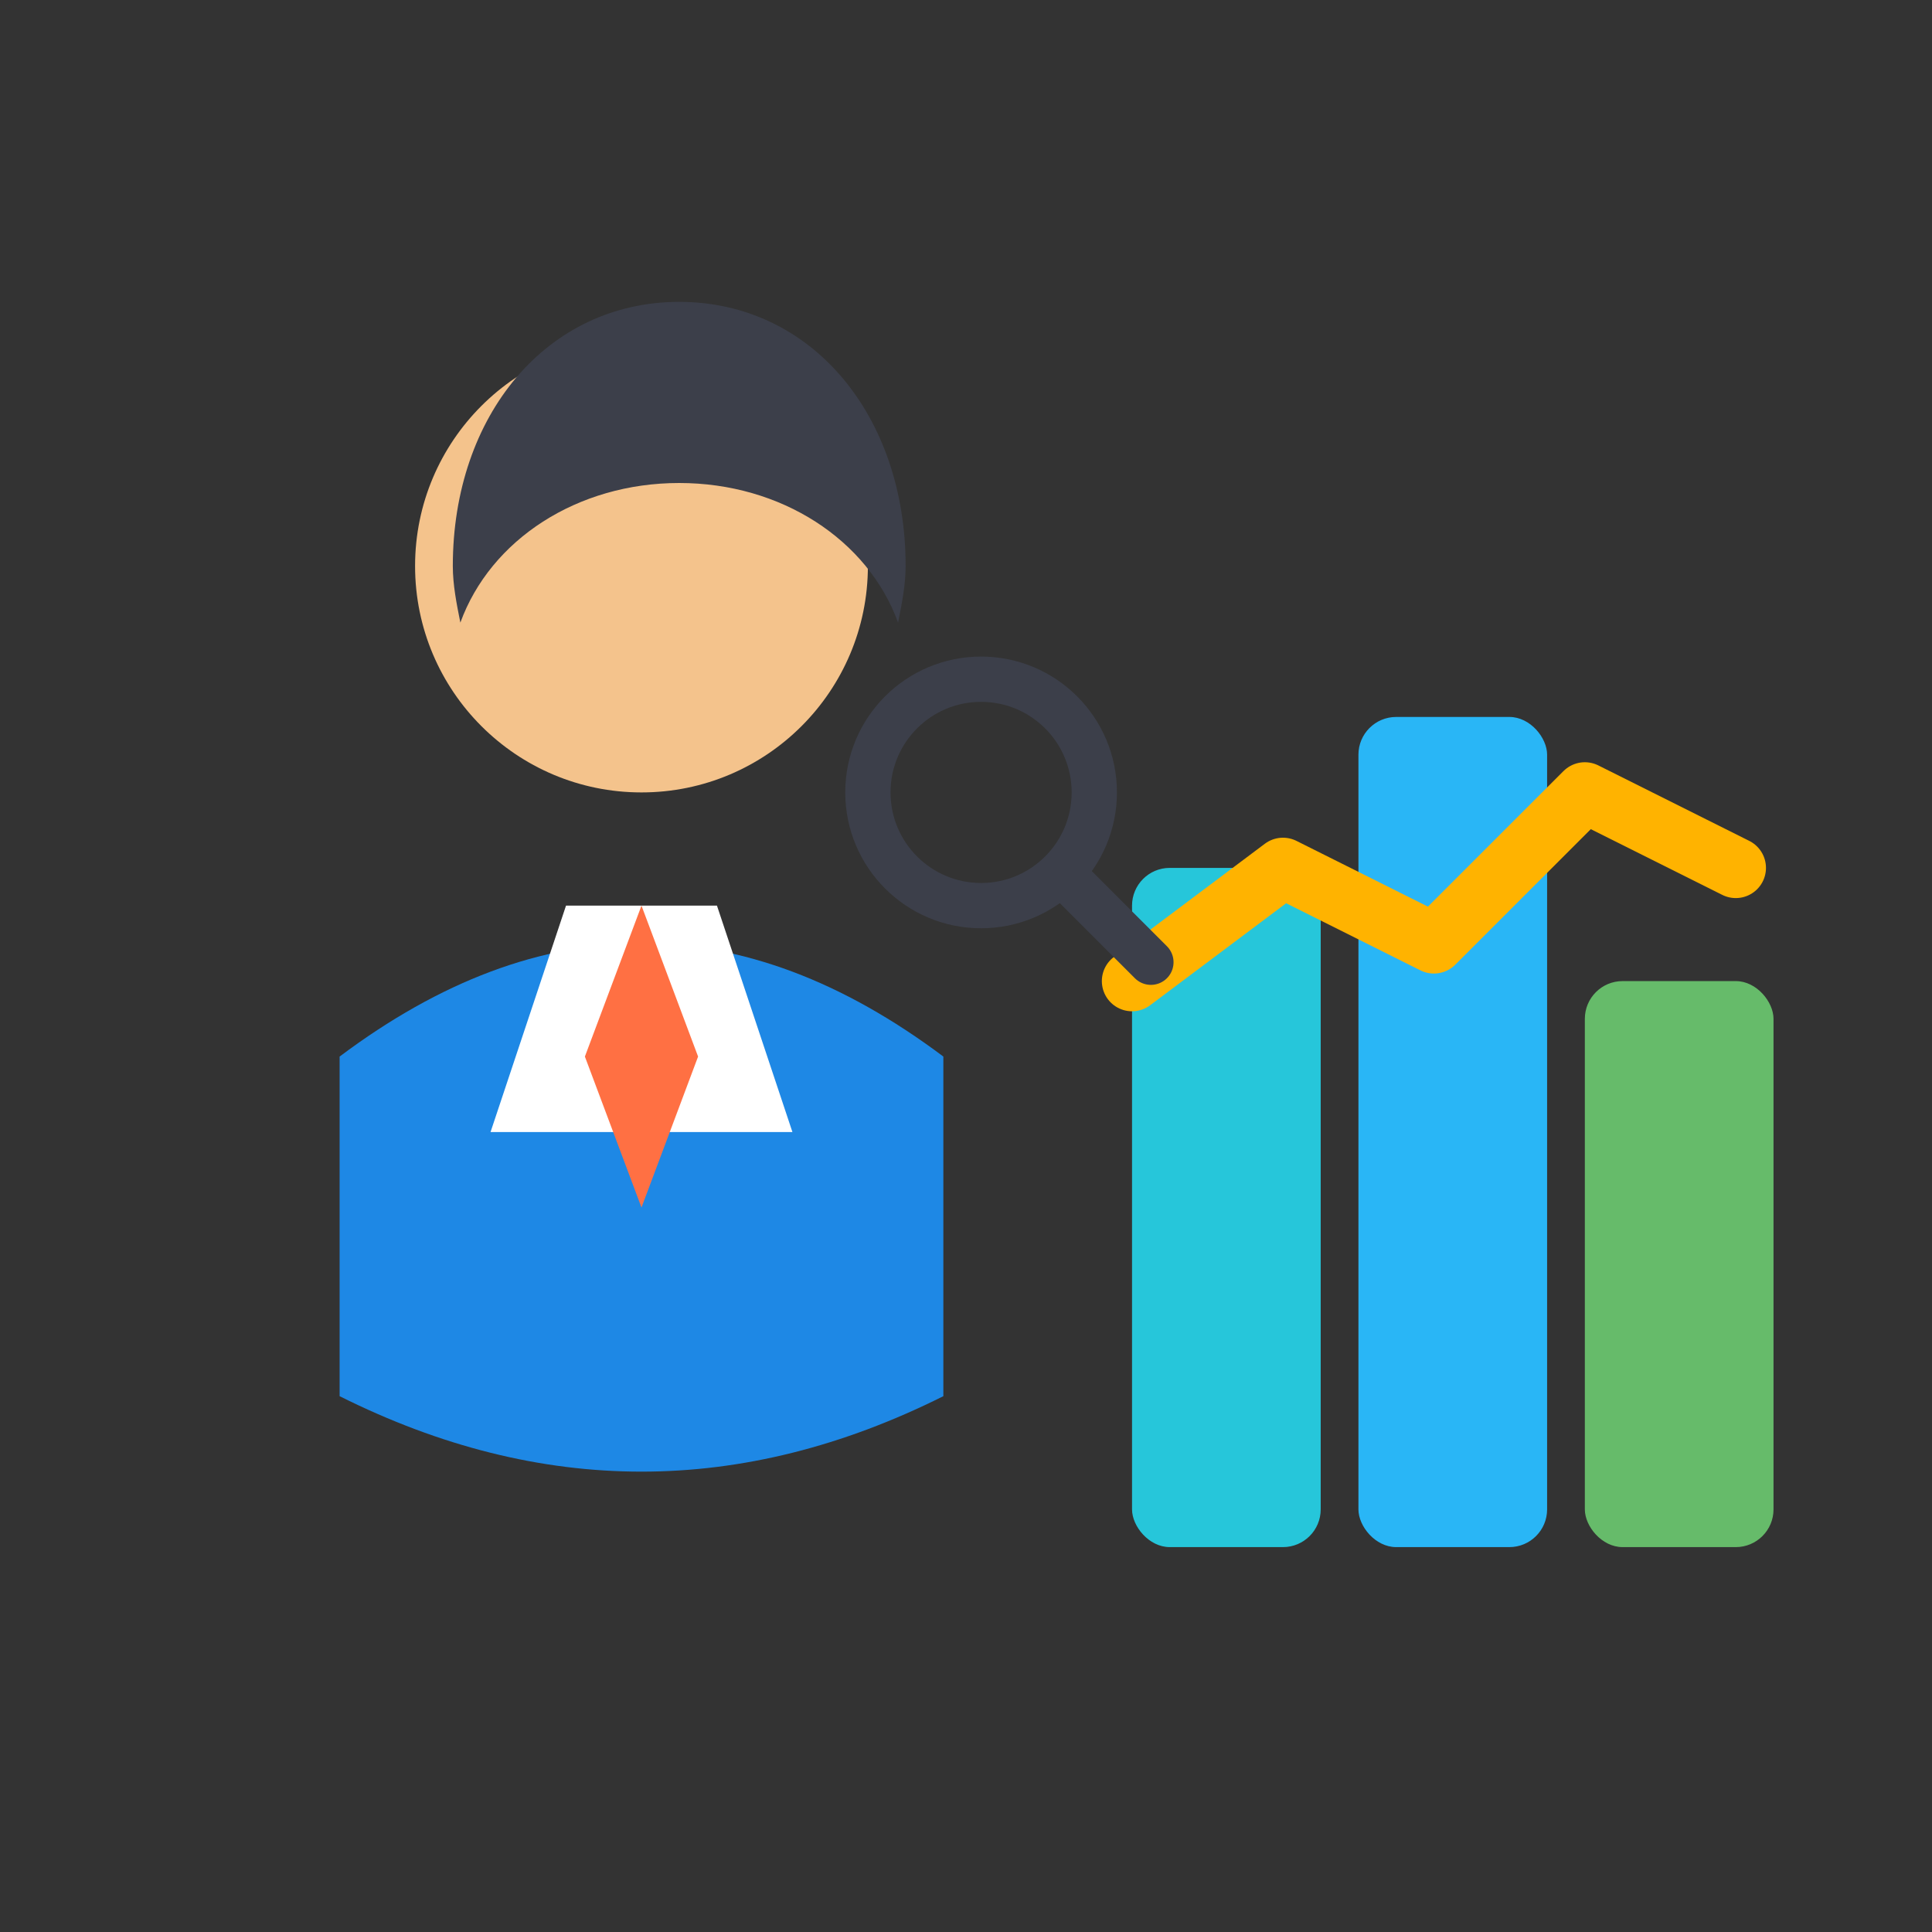 <svg xmlns="http://www.w3.org/2000/svg" viewBox="0 0 512 512">
  <rect x="0" y="0" width="512" height="512" fill="#333333" stroke="none"/>
  <!-- Person (consultant) -->
  <!-- Head -->
  <circle cx="170" cy="150" r="60" fill="#F4C38C"/>

  <!-- Hair -->
  <path d="M120 150c0-40 25-70 60-70s60 30 60 70c0 5-1 10-2 15-8-22-31-37-58-37s-50 15-58 37c-1-5-2-10-2-15z"
        fill="#3C3F4A"/>

  <!-- Torso / suit -->
  <path d="M90 280
           Q170 220 250 280
           L250 370
           Q170 410 90 370
           Z"
        fill="#1E88E5"/>

  <!-- Shirt -->
  <path d="M150 240
           L190 240
           L210 300
           L130 300
           Z"
        fill="#FFFFFF"/>

  <!-- Tie -->
  <path d="M170 240
           L185 280
           L170 320
           L155 280
           Z"
        fill="#FF7043"/>

  <!-- Data bars (analytics) -->
  <rect x="300" y="230" width="50" height="180" rx="10" fill="#26C6DA"/>
  <rect x="360" y="190" width="50" height="220" rx="10" fill="#29B6F6"/>
  <rect x="420" y="260" width="50" height="150" rx="10" fill="#66BB6A"/>

<!-- Line chart overlay -->
  <polyline points="300,260 340,230 380,250 420,210 460,230"
            fill="none"
            stroke="#FFB300"
            stroke-width="16"
            stroke-linecap="round"
            stroke-linejoin="round"/>

  <!-- Magnifying-glass style lens (analysis emphasis) -->
  <circle cx="260" cy="210" r="30" fill="none" stroke="#3C3F4A" stroke-width="12"/>
  <line x1="282" y1="232" x2="305" y2="255" stroke="#3C3F4A" stroke-width="12" stroke-linecap="round"/>
</svg>
